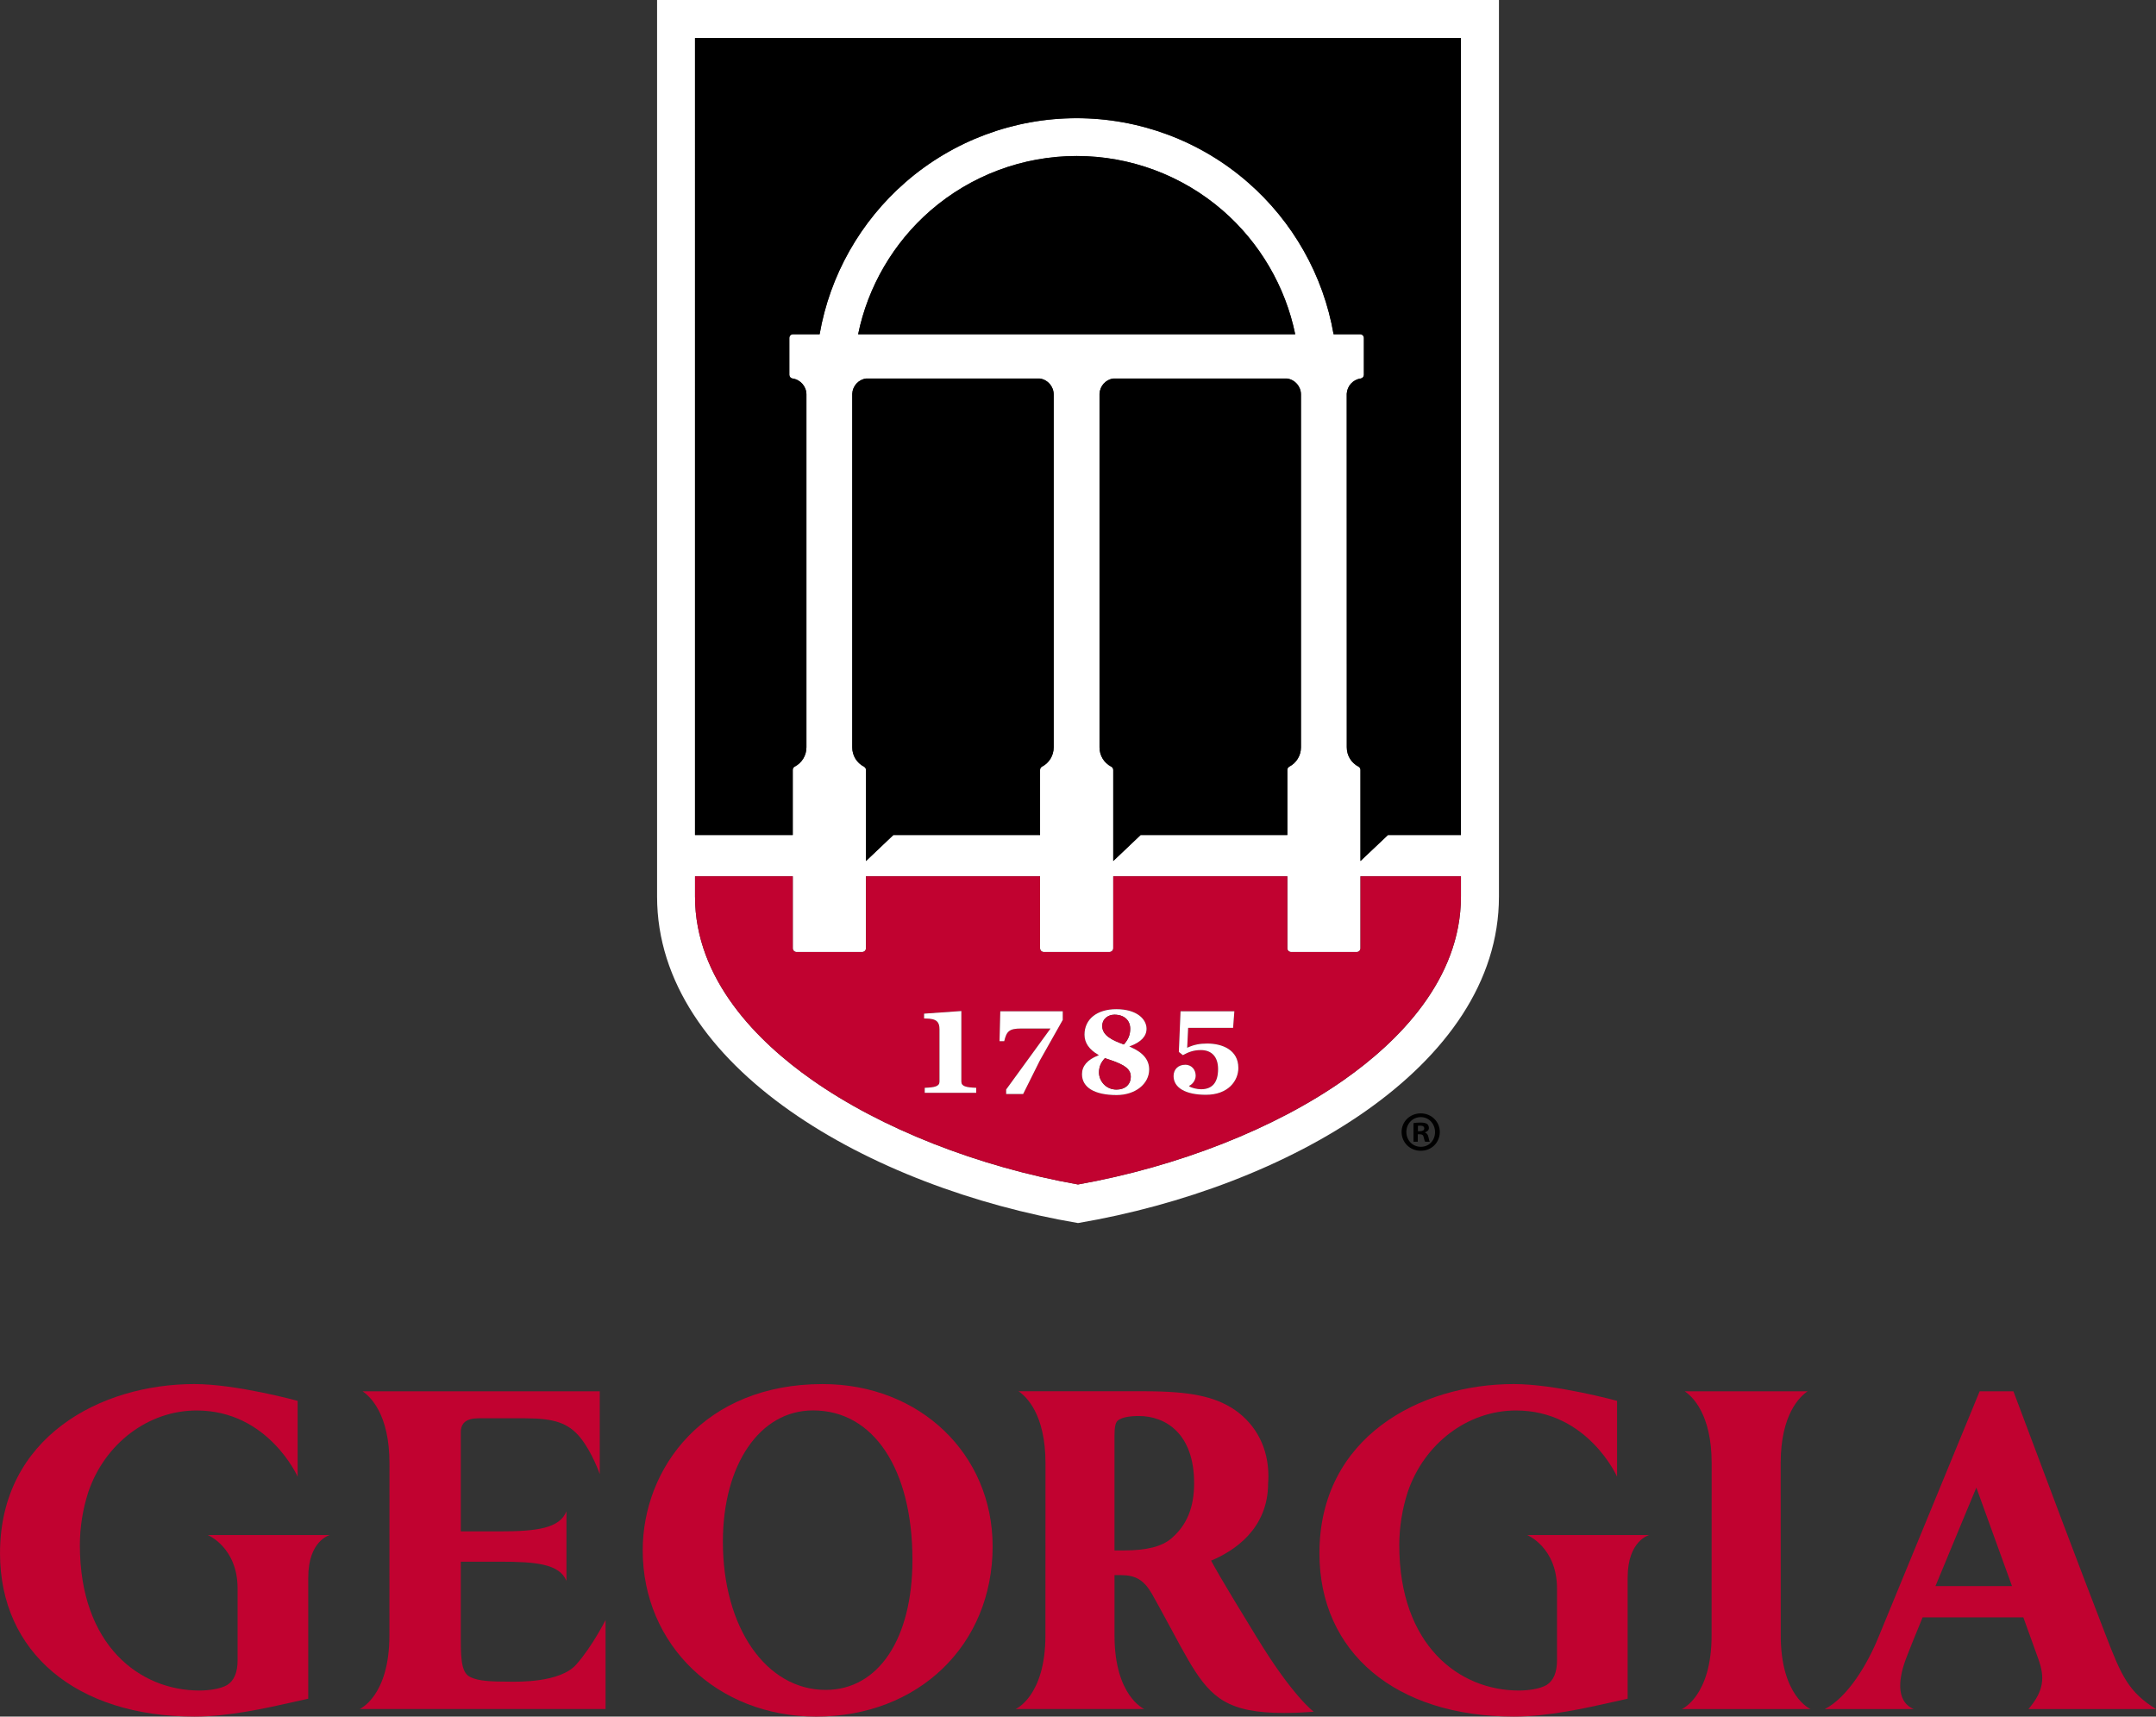 <?xml version="1.0" encoding="UTF-8"?>
<svg id="Layer_1" data-name="Layer 1" xmlns="http://www.w3.org/2000/svg" viewBox="0 0 1144.33 911.13">
  <rect x="0" y="0" width="1144.33" height="911.13" fill="#333333" stroke="none"/>
  <defs>
    <style>
      .cls-1, .cls-2, .cls-3 {
        stroke-width: 0px;
      }

      .cls-2 {
        fill: #fff;
      }

      .cls-3 {
        fill: #c10230;
      }
    </style>
  </defs>
  <g>
    <path class="cls-2" d="m348.75,0v475.87c0,90.78,113.54,154.67,223.42,173.3,109.87-18.63,223.42-82.51,223.42-173.3V0h-446.83Zm426.67,475.87c0,44.31-33.69,77.34-61.95,97.2-36.87,25.97-88.21,46.16-141.31,55.62-53.07-9.46-104.41-29.64-141.31-55.62-28.26-19.87-61.95-52.9-61.95-97.2v-10.76h51.88v38.23c0,1.07.87,1.97,1.97,1.97h34.91c1.07,0,1.97-.9,1.97-1.97v-38.23h92.4v38.23c0,1.07.87,1.97,1.97,1.97h34.88c1.1,0,2-.9,2-1.97v-38.23h92.4v38.23c0,1.07.87,1.97,1.97,1.97h34.88c1.1,0,1.97-.9,1.97-1.97v-38.23h53.33v10.76Zm-185.62-68.95c-3.85-2-6.22-5.9-6.22-10.24v-187.67c.2-4.16,3.3-7.58,7.32-8.1h92.2c4.22.55,7.4,4.19,7.4,8.47v187.29c0,4.34-2.37,8.24-6.19,10.24-.64.32-1.04,1.01-1.04,1.74v34.56h-77.88l-14.52,13.8v-48.33c0-.75-.43-1.42-1.07-1.76Zm-134.34-229.49c5.15-25.33,18.77-48.62,38.38-65.65,21.52-18.68,49.08-28.98,77.6-28.98s56.08,10.3,77.6,28.98c19.61,17.03,33.23,40.32,38.41,65.65h-231.98Zm4.22,23.48h92.17c4.22.55,7.4,4.19,7.4,8.47v187.29c0,4.34-2.37,8.24-6.19,10.24-.64.32-1.04,1.01-1.04,1.74v34.56h-77.88l-14.52,13.8v-48.33c0-.75-.43-1.42-1.07-1.76-3.85-2-6.22-5.9-6.22-10.24v-187.67c.2-4.16,3.3-7.58,7.35-8.1Zm315.73,242.3h-38.78v.03l-14.55,13.77v-48.36c0-.72-.4-1.39-1.04-1.74-3.85-2-6.22-5.9-6.22-10.24l-.03-187.67c.23-4.14,3.33-7.55,7.4-8.1.98-.14,1.71-.98,1.71-1.97v-19.55c0-1.1-.9-1.97-1.97-1.97h-14.11c-5.41-31.23-21.6-59.9-45.67-80.78-25.13-21.86-57.38-33.9-90.73-33.9s-65.56,12.03-90.73,33.9c-24.03,20.88-40.26,49.54-45.67,80.78h-14.11c-1.07,0-1.97.87-1.97,1.97v19.55c0,.98.72,1.82,1.71,1.97,4.19.58,7.37,4.22,7.37,8.47v187.29c0,4.34-2.4,8.24-6.22,10.24-.64.32-1.04,1.01-1.04,1.74v34.56h-51.88V20.19h406.52v423.03Z"/>
    <path class="cls-1" d="m687.45,177.43h-231.98c5.15-25.33,18.77-48.62,38.38-65.65,21.52-18.68,49.08-28.98,77.6-28.98s56.08,10.3,77.6,28.98c19.61,17.03,33.23,40.32,38.41,65.65Z"/>
    <path class="cls-1" d="m559.27,209.39v187.29c0,4.34-2.37,8.24-6.19,10.24-.64.32-1.04,1.01-1.04,1.74v34.56h-77.88l-14.52,13.8v-48.33c0-.75-.43-1.42-1.07-1.76-3.85-2-6.22-5.9-6.22-10.24v-187.67c.2-4.16,3.3-7.58,7.35-8.1h92.17c4.22.55,7.4,4.19,7.4,8.47Z"/>
    <path class="cls-1" d="m690.51,209.39v187.29c0,4.34-2.37,8.24-6.19,10.24-.64.32-1.04,1.01-1.04,1.74v34.56h-77.88l-14.52,13.8v-48.33c0-.75-.43-1.42-1.07-1.76-3.85-2-6.22-5.9-6.22-10.24v-187.67c.2-4.16,3.3-7.58,7.32-8.1h92.2c4.22.55,7.4,4.19,7.4,8.47Z"/>
    <path class="cls-3" d="m722.09,465.11v38.23c0,1.07-.87,1.97-1.97,1.97h-34.88c-1.1,0-1.97-.9-1.97-1.97v-38.23h-92.4v38.23c0,1.07-.9,1.97-2,1.97h-34.88c-1.1,0-1.97-.9-1.97-1.97v-38.23h-92.4v38.23c0,1.07-.9,1.97-1.97,1.97h-34.91c-1.1,0-1.97-.9-1.97-1.97v-38.23h-51.88v10.76c0,44.31,33.69,77.34,61.95,97.2,36.9,25.97,88.24,46.16,141.31,55.62,53.1-9.46,104.43-29.64,141.31-55.62,28.26-19.87,61.95-52.9,61.95-97.2v-10.76h-53.33Zm-203.95,114.93h-27.33v-2.66c5.32-.2,7.84-.75,7.84-3.3v-27.65c0-2.08-.38-3.35-1.3-4.25-1.13-1.1-3.12-1.59-6.39-1.59h-.49v-2.57l19.78-1.39v37.45c0,2.55,2.55,3.09,7.9,3.3v2.66Zm45.93-38.7l-12.2,21.63-8.82,17.7h-9.02v-2.4l23.25-31.96.29-.4h-15.68c-6.25,0-7.64,1.5-8.88,6.71h-2.49l.4-15.85h33.14v4.57Zm28.57,39.88c-11.68,0-18.37-4.02-18.37-11.08,0-4.34,2.86-7.66,8.53-9.92l.46-.17-.43-.26c-4.8-2.78-7.23-6.33-7.23-10.61,0-8.24,6.62-13.54,16.89-13.54,11.02,0,16.05,5.38,16.05,10.38,0,3.96-2.89,7.06-8.59,9.2l-.58.23.58.23c6.71,2.89,9.98,6.8,9.98,11.94,0,7.75-7.43,13.59-17.29,13.59Zm47.4-.14c-10.73,0-17.15-3.7-17.15-9.95,0-3.59,2.49-5.99,6.19-5.99s5.55,2.92,5.55,5.78c0,2.4-1.62,4.48-3.24,5.29l-.35.17.32.26c.98.75,4.02,1.5,6.1,1.5,6.02,0,9.05-3.62,9.05-10.73,0-6.39-3.33-10.06-9.11-10.06-3.85,0-6.45.98-9.57,2.69l-2.14-1.71.9-21.58h28.57l-.67,8.79h-23.86l-.49,10.15-.03.43.38-.17c3.24-1.48,6.3-2.08,10.27-2.08,7.98,0,16.51,3.38,16.51,12.9,0,6.88-5.38,14.29-17.24,14.29Z"/>
    <path class="cls-1" d="m775.42,20.19v423.03h-38.78v.03l-14.55,13.77v-48.36c0-.72-.4-1.39-1.04-1.74-3.85-2-6.22-5.9-6.22-10.24l-.03-187.67c.23-4.14,3.33-7.55,7.4-8.1.98-.14,1.71-.98,1.71-1.97v-19.55c0-1.1-.9-1.97-1.97-1.97h-14.11c-5.41-31.23-21.6-59.9-45.67-80.78-25.13-21.86-57.38-33.9-90.73-33.9s-65.56,12.03-90.73,33.9c-24.03,20.88-40.26,49.54-45.67,80.78h-14.11c-1.07,0-1.97.87-1.97,1.97v19.55c0,.98.72,1.82,1.71,1.97,4.19.58,7.37,4.22,7.37,8.47v187.29c0,4.34-2.4,8.24-6.22,10.24-.64.32-1.04,1.01-1.04,1.74v34.56h-51.88V20.19h406.52Z"/>
    <path class="cls-2" d="m518.14,577.38v2.66h-27.33v-2.66c5.32-.2,7.84-.75,7.84-3.3v-27.65c0-2.08-.38-3.35-1.3-4.25-1.13-1.1-3.12-1.59-6.39-1.59h-.49v-2.57l19.78-1.39v37.45c0,2.55,2.55,3.09,7.9,3.3Z"/>
    <path class="cls-2" d="m564.07,536.78v4.57l-12.2,21.63-8.82,17.7h-9.02v-2.4l23.25-31.96.29-.4h-15.68c-6.25,0-7.64,1.5-8.88,6.71h-2.49l.4-15.85h33.14Z"/>
    <path class="cls-2" d="m599.96,555.69l-.58-.23.58-.23c5.7-2.14,8.59-5.23,8.59-9.2,0-5-5.03-10.38-16.05-10.38-10.27,0-16.89,5.29-16.89,13.54,0,4.28,2.43,7.84,7.23,10.61l.43.26-.46.17c-5.67,2.26-8.53,5.58-8.53,9.92,0,7.06,6.68,11.08,18.37,11.08,9.86,0,17.29-5.84,17.29-13.59,0-5.15-3.27-9.05-9.98-11.94Zm-8.44-17.12c5.09,0,8.36,2.92,8.36,7.46,0,3.18-.98,5.64-3.27,8.21l-.12.12-.17-.06c-5.7-2.08-11.28-4.57-11.28-9.69,0-3.96,3.27-6.04,6.48-6.04Zm1.04,39.74c-5.73,0-9.25-4.71-9.25-9.05,0-2.89.95-5.26,3.07-7.52l.12-.14.17.09c.67.29,1.48.58,2.34.81,8.24,2.75,11.16,5.09,11.16,8.99,0,4.14-2.98,6.83-7.61,6.83Z"/>
    <path class="cls-3" d="m599.87,546.03c0,3.18-.98,5.64-3.27,8.21l-.12.12-.17-.06c-5.7-2.08-11.28-4.57-11.28-9.69,0-3.96,3.27-6.04,6.48-6.04,5.09,0,8.36,2.92,8.36,7.46Z"/>
    <path class="cls-3" d="m600.16,571.48c0,4.14-2.98,6.83-7.61,6.83-5.73,0-9.25-4.71-9.25-9.05,0-2.89.95-5.26,3.07-7.52l.12-.14.17.09c.67.29,1.48.58,2.34.81,8.24,2.75,11.16,5.09,11.16,8.99Z"/>
    <path class="cls-2" d="m657.28,566.8c0,6.88-5.38,14.29-17.24,14.29-10.73,0-17.15-3.7-17.15-9.95,0-3.59,2.49-5.99,6.19-5.99s5.55,2.92,5.55,5.78c0,2.4-1.62,4.48-3.24,5.29l-.35.17.32.26c.98.75,4.02,1.5,6.1,1.5,6.02,0,9.05-3.62,9.05-10.73,0-6.39-3.33-10.06-9.11-10.06-3.85,0-6.45.98-9.57,2.69l-2.14-1.71.9-21.58h28.57l-.67,8.79h-23.86l-.49,10.15-.03.43.38-.17c3.24-1.48,6.3-2.08,10.27-2.08,7.98,0,16.51,3.38,16.51,12.9Z"/>
    <path class="cls-1" d="m764.2,600.82c0,5.6-4.39,9.99-10.11,9.99s-10.17-4.39-10.17-9.99,4.51-9.87,10.17-9.87,10.11,4.39,10.11,9.87Zm-17.75,0c0,4.39,3.25,7.88,7.7,7.88s7.52-3.49,7.52-7.82-3.19-7.94-7.58-7.94-7.64,3.55-7.64,7.88Zm6.07,5.18h-2.29v-9.87c.9-.18,2.17-.3,3.79-.3,1.86,0,2.71.3,3.43.73.54.42.96,1.2.96,2.17,0,1.08-.84,1.93-2.05,2.28v.12c.97.36,1.51,1.08,1.81,2.41.3,1.5.48,2.11.72,2.47h-2.47c-.3-.36-.48-1.26-.78-2.41-.18-1.08-.78-1.56-2.05-1.56h-1.09v3.97Zm.06-5.59h1.08c1.26,0,2.29-.42,2.29-1.45,0-.9-.66-1.5-2.11-1.5-.6,0-1.02.06-1.26.12v2.83Z"/>
  </g>
  <g>
    <path class="cls-3" d="m436.68,734.64h-.17c-62.62,0-95.38,44.39-95.38,88.25,0,50.31,39.58,88.24,92.07,88.24,54.26,0,93.65-37.99,93.65-90.34,0-49.12-38.76-86.15-90.16-86.15Zm47.61,93.29c0,41.94-18.07,69.03-46.04,69.03-31.62,0-54.57-33.06-54.57-78.61,0-41.06,19.65-69.73,47.78-69.73h.17c31.99,0,52.66,31.13,52.66,79.3Z"/>
    <path class="cls-3" d="m163.6,837.27v64.36s-6.71,1.5-6.71,1.5c-15.78,3.56-35.42,7.99-53.66,7.99-62.71,0-103.22-34.02-103.22-86.68,0-61.71,53.45-89.81,103.12-89.81,22.44,0,54.85,8.91,54.85,8.91v40.24s-15.57-35.13-53.64-35.13c-25.55,0-48.64,17.39-57.46,43.26-2.94,9.05-4.49,18.8-4.49,28.17,0,53.34,31.87,77.21,63.46,77.21,4.73,0,11.08-.77,14.73-2.93,3.66-2.26,5.53-6.69,5.53-13.15v-38.03c0-21.94-15.83-28.42-15.83-28.42h64.79s-11.46,2.86-11.46,22.49Z"/>
    <path class="cls-3" d="m863.9,837.27v64.36s-6.71,1.5-6.71,1.5c-15.78,3.56-35.42,7.99-53.66,7.99-62.71,0-103.22-34.02-103.22-86.68,0-61.71,53.45-89.81,103.12-89.81,22.44,0,54.85,8.91,54.85,8.91v40.24s-15.57-35.13-53.64-35.13c-25.55,0-48.64,17.39-57.46,43.26-2.94,9.05-4.49,18.8-4.49,28.17,0,53.34,31.87,77.21,63.46,77.21,4.73,0,11.08-.77,14.73-2.93,3.66-2.26,5.53-6.69,5.53-13.15v-38.03c0-21.94-15.83-28.42-15.83-28.42h64.79s-11.46,2.86-11.46,22.49Z"/>
    <path class="cls-3" d="m271.31,892.6c-11.08,0-17.1-.34-21.39-2.32-4.54-1.91-5.35-7.87-5.35-19.69v-41.68h20.74c18.73,0,31.56,1.05,35.34,10.16v-36.91c-3.58,9.06-15.82,10.66-35.34,10.66h-20.74v-52.65q0-7.37,9.29-7.37h25.02c15.34,0,22.87,2.55,29.14,10.27,6.27,7.71,10.31,19.33,10.31,19.33v-43.94s-125.91,0-125.91,0c3.96,2.65,14.3,12.05,14.3,38.17l-.04,91.43c0,32.31-15.79,39.05-15.79,39.05h130.52s0-47.23,0-47.23c0,0-7,13.93-15.58,23.64-8.58,9.71-31.25,9.08-34.52,9.08Z"/>
    <path class="cls-3" d="m633.8,787.18c0,12.94-3.82,22.26-12.02,29.33h-.01c-4.91,4.33-13.19,6.43-25.3,6.43h-4.94v-60.67c0-4.81.5-7.14,1.71-8.24,1.99-1.62,5.77-2.45,11.24-2.45,14.17,0,29.32,9.35,29.32,35.59Zm33.34,82.04c-7.44-12.24-18.74-30.52-24.33-40.87,11.99-5,30.26-16.64,30.26-41.09v-.05c.09-1.2.15-2.43.15-3.7,0-14.75-6.36-27.25-17.91-35.22-10.67-7.17-23.73-9.84-48.21-9.84h-66.49c3.96,2.65,14.3,12.05,14.3,38.17l-.04,91.43c0,32.31-15.79,39.05-15.79,39.05h68.25s-15.79-6.74-15.79-39.05v-32.01h3.54c7.69,0,12.1,2.68,16.28,9.86,2.59,4.59,5.08,9.19,7.51,13.66,4.76,8.78,10.91,20.5,15.39,27.36,10.59,16.18,20.78,23.22,53.26,22.18,0,0,5.53-.2,9.76-.56,0,0-11.13-8.08-30.13-39.35Z"/>
    <path class="cls-3" d="m960.95,907.12s-15.79-6.74-15.79-39.05l-.04-91.43c0-26.12,10.34-35.52,14.3-38.17h-65.23c3.96,2.65,14.3,12.05,14.3,38.17l-.04,91.43c0,32.31-15.79,39.05-15.79,39.05h68.29Z"/>
    <path class="cls-3" d="m1144.33,907.12c-14.45-8.96-18.35-17.51-26.66-39.16-14.03-36.19-33.37-87.69-48.65-128.52l-.37-.98h-17.92l-53.64,130.35c-5.89,14.54-16.41,32.09-28.53,38.31h47.19c-10.11-4.23-7.81-17.47-3.66-27.91.78-2.19,4.06-10.28,8.36-20.75h53.47c4.29,11.88,7.55,20.91,8.01,22.23,3.38,9.51,3.08,16.64-5.3,26.43h67.71Zm-117.05-65.27c10.19-24.67,21.7-52.27,21.7-52.27,0,0,9.95,27.47,18.92,52.27h-40.62Z"/>
  </g>
</svg>